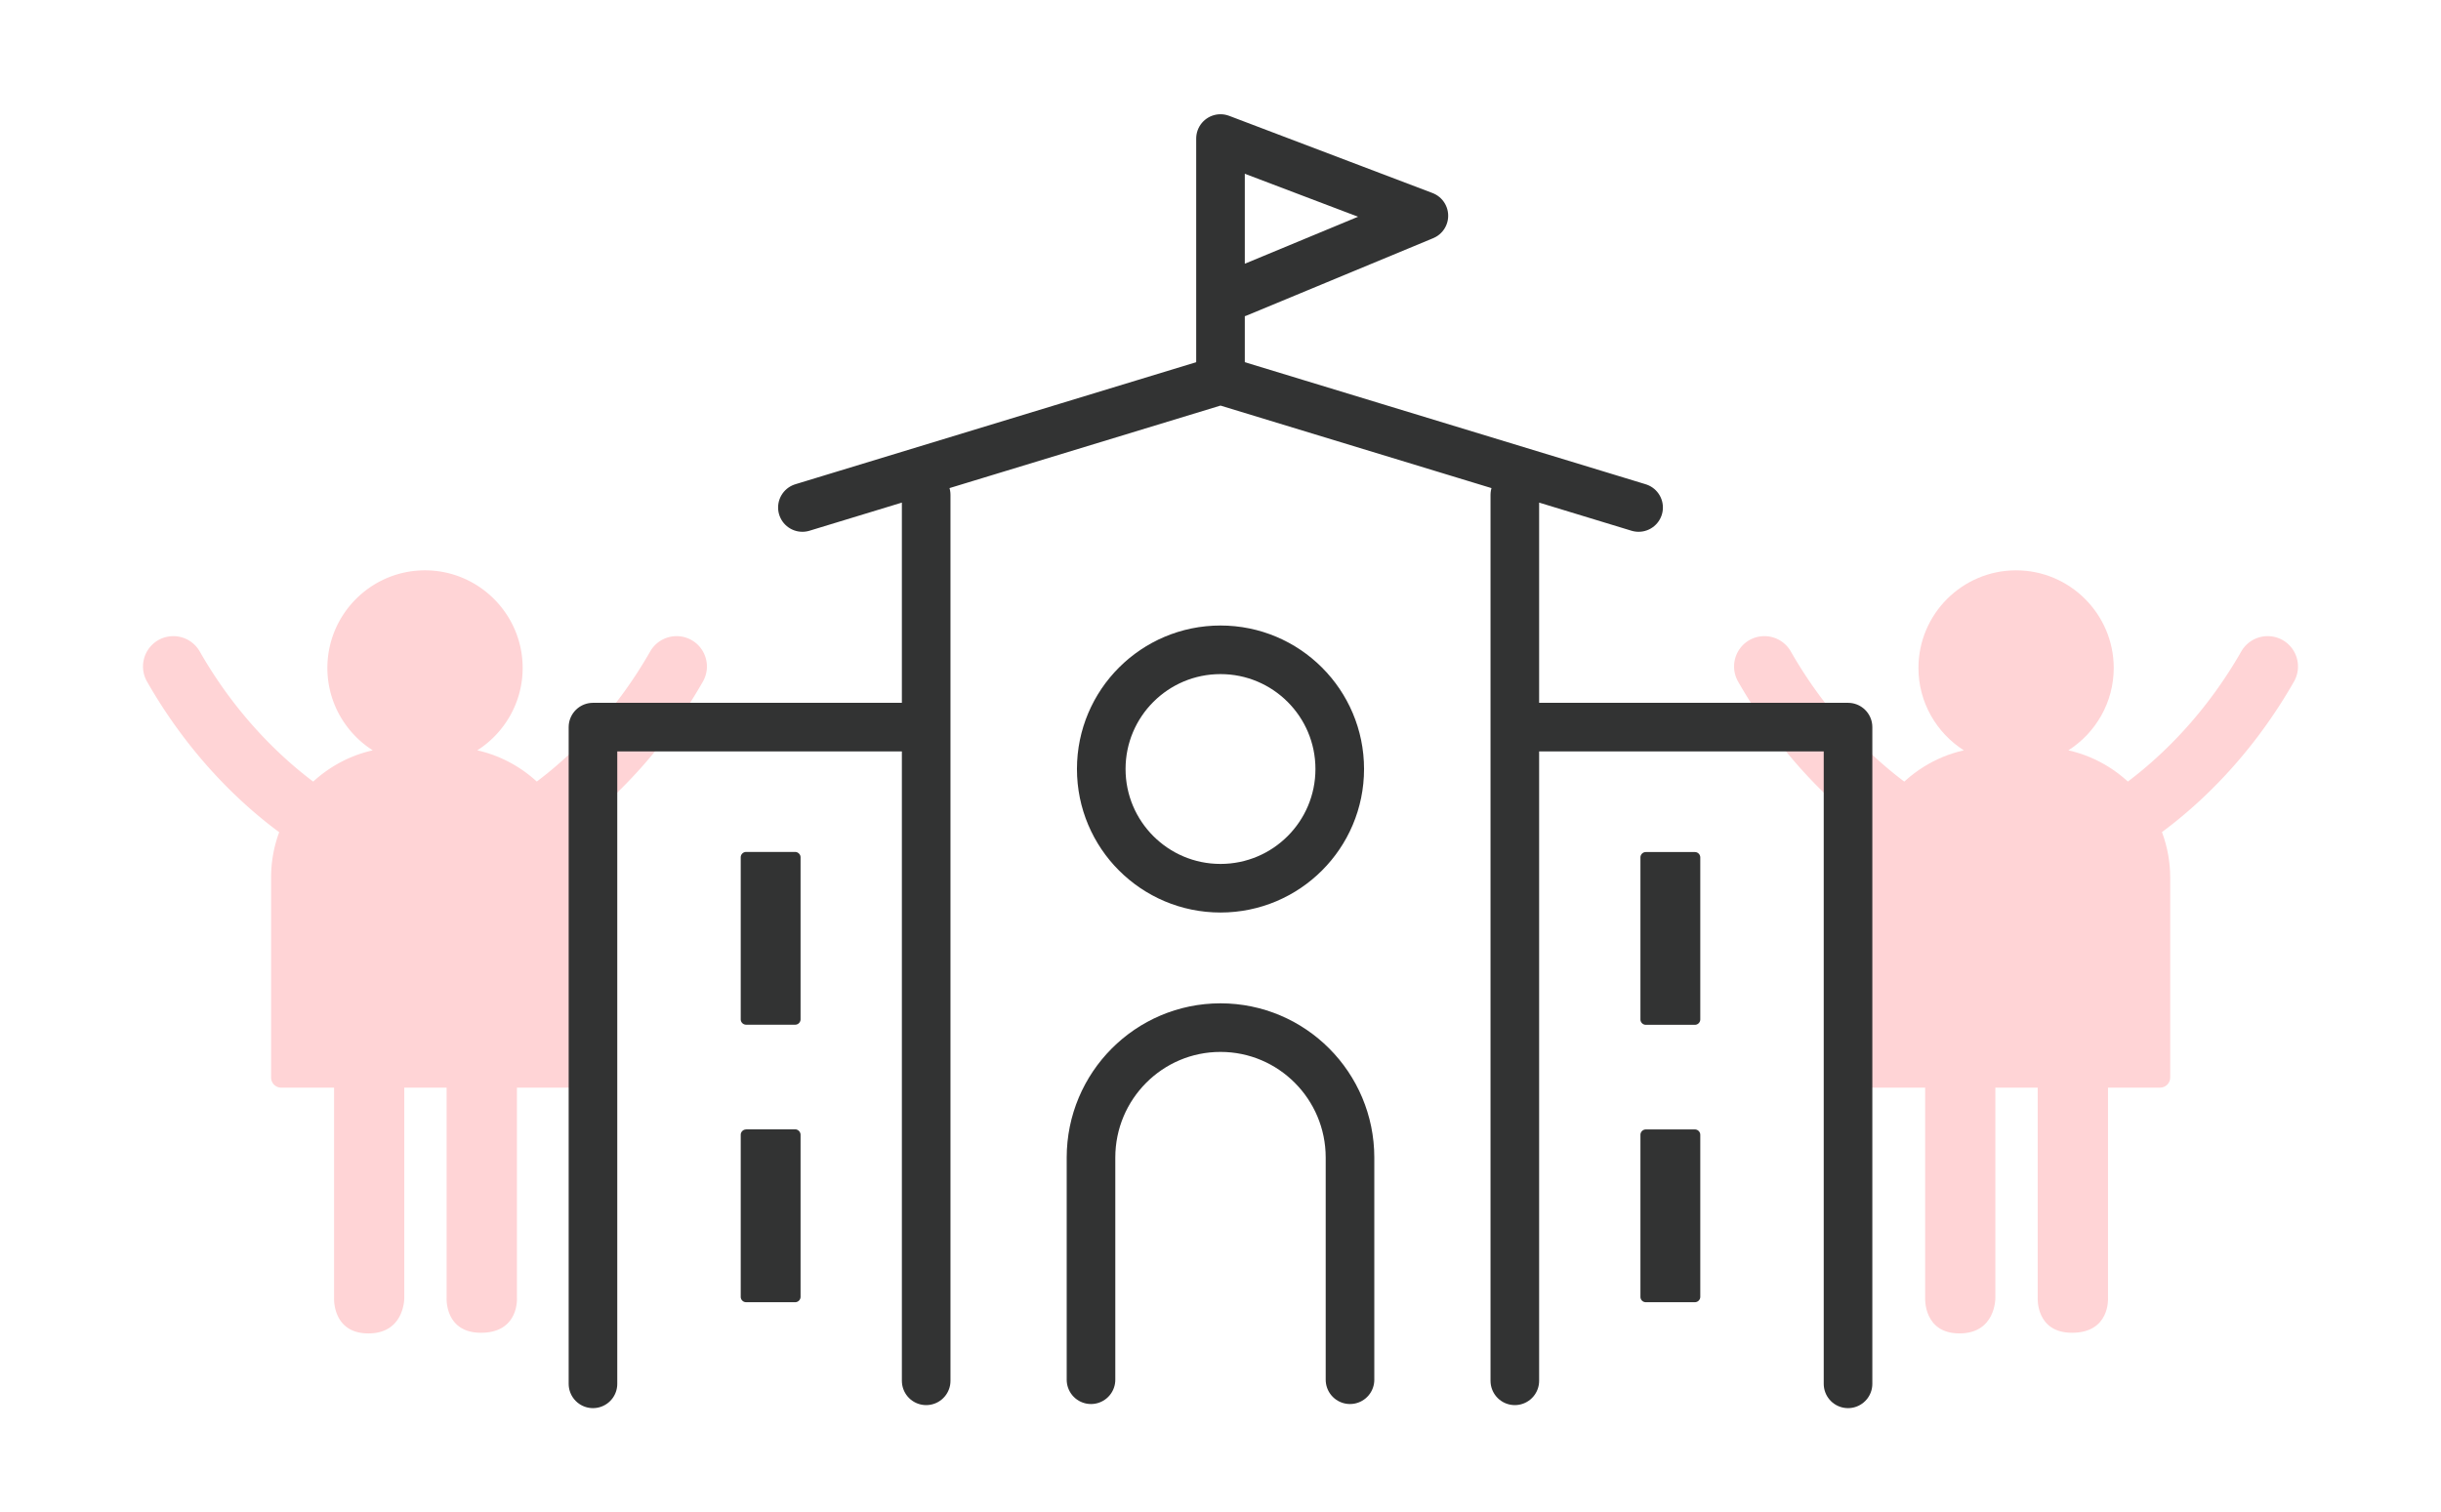 <svg version="1.1" id="レイヤー_1" xmlns="http://www.w3.org/2000/svg" x="0" y="0" viewBox="0 0 226 140" xml:space="preserve"><style>.st1{fill:#ffd4d6}.st3{fill:none;stroke:#323333;stroke-width:4.5;stroke-linecap:round;stroke-linejoin:round;stroke-miterlimit:10}</style><path fill="none" d="M0 0h226v140H0z"/><path class="st1" d="M46.89 80.29a2.814 2.814 0 01-1.17-5.37c.08-.04 8.43-4 14.48-14.59a2.815 2.815 0 013.83-1.05c1.35.77 1.82 2.49 1.05 3.84-7 12.26-16.62 16.73-17.03 16.92-.38.17-.77.25-1.16.25zm-15.09 0a2.814 2.814 0 001.17-5.37c-.08-.04-8.43-4-14.48-14.59a2.815 2.815 0 00-3.83-1.05 2.816 2.816 0 00-1.05 3.84c7 12.26 16.62 16.73 17.03 16.92.38.17.77.25 1.16.25z"/><path class="st1" d="M44.19 69.49c2.52-1.61 4.2-4.43 4.2-7.63 0-4.98-4.06-9.04-9.04-9.04-4.99 0-9.04 4.06-9.04 9.04 0 3.2 1.68 6.02 4.2 7.63-5.38 1.21-9.41 6.03-9.41 11.77v18.53c0 .52.42.94.94.94h4.89v19.5s-.16 3.26 3.18 3.26 3.32-3.26 3.32-3.26v-19.5h3.92v19.5s-.17 3.2 3.18 3.2c3.53 0 3.33-3.2 3.33-3.2v-19.5h4.82c.52 0 .94-.42.94-.94V81.26c-.02-5.74-4.05-10.56-9.43-11.77zm150.01 10.8a2.814 2.814 0 01-1.17-5.37c.08-.04 8.43-4 14.48-14.59a2.815 2.815 0 013.83-1.05c1.35.77 1.82 2.49 1.05 3.84-7 12.26-16.62 16.73-17.03 16.92-.38.17-.77.25-1.16.25zm-15.09 0a2.814 2.814 0 001.17-5.37c-.08-.04-8.43-4-14.48-14.59a2.815 2.815 0 00-3.83-1.05 2.816 2.816 0 00-1.05 3.84c7 12.26 16.62 16.73 17.03 16.92.38.17.77.25 1.16.25z"/><path class="st1" d="M191.5 69.49c2.52-1.61 4.2-4.43 4.2-7.63 0-4.98-4.06-9.04-9.04-9.04-4.99 0-9.04 4.06-9.04 9.04 0 3.2 1.68 6.02 4.2 7.63-5.38 1.21-9.41 6.03-9.41 11.77v18.53c0 .52.42.94.94.94h4.89v19.5s-.16 3.26 3.18 3.26c3.35 0 3.32-3.26 3.32-3.26v-19.5h3.92v19.5s-.17 3.2 3.18 3.2c3.53 0 3.33-3.2 3.33-3.2v-19.5h4.82c.52 0 .94-.42.94-.94V81.26c-.02-5.74-4.05-10.56-9.43-11.77z"/><path d="M69.08 78.9c-.28 0-.5.23-.5.5v15c0 .28.23.5.5.5h4.54c.28 0 .5-.23.5-.5v-15a.47.47 0 00-.15-.35c-.1-.1-.22-.15-.36-.15h-4.53zm0 25.7c-.28 0-.5.23-.5.5v15c0 .28.23.5.5.5h4.54c.28 0 .5-.23.5-.5v-15c0-.13-.05-.26-.15-.36-.1-.1-.22-.15-.36-.15h-4.53zm83.3-9.69h4.54c.28 0 .5-.23.5-.5v-15c0-.28-.23-.5-.5-.5h-4.54c-.28 0-.5.23-.5.5v15c0 .27.22.5.5.5zm0 25.69h4.54c.28 0 .5-.23.5-.5v-15c0-.28-.23-.5-.5-.5h-4.54c-.28 0-.5.23-.5.5v15c0 .28.22.5.5.5z" fill="#323333"/><path class="st3" d="M74.29 47L113 35.21 151.71 47m-65.96-1.17v82.05m54.5-82.05v82.05m-15.26-.1v-20.57c0-6.65-5.37-12.04-11.99-12.04s-11.99 5.39-11.99 12.04v20.57"/><circle class="st3" cx="113" cy="71.22" r="11.04"/><path class="st3" d="M141.3 67.34h29.8v60.82m-116.2 0V67.34h30.55M113 35.21V12.83l18.83 7.15-17.23 7.15"/></svg>